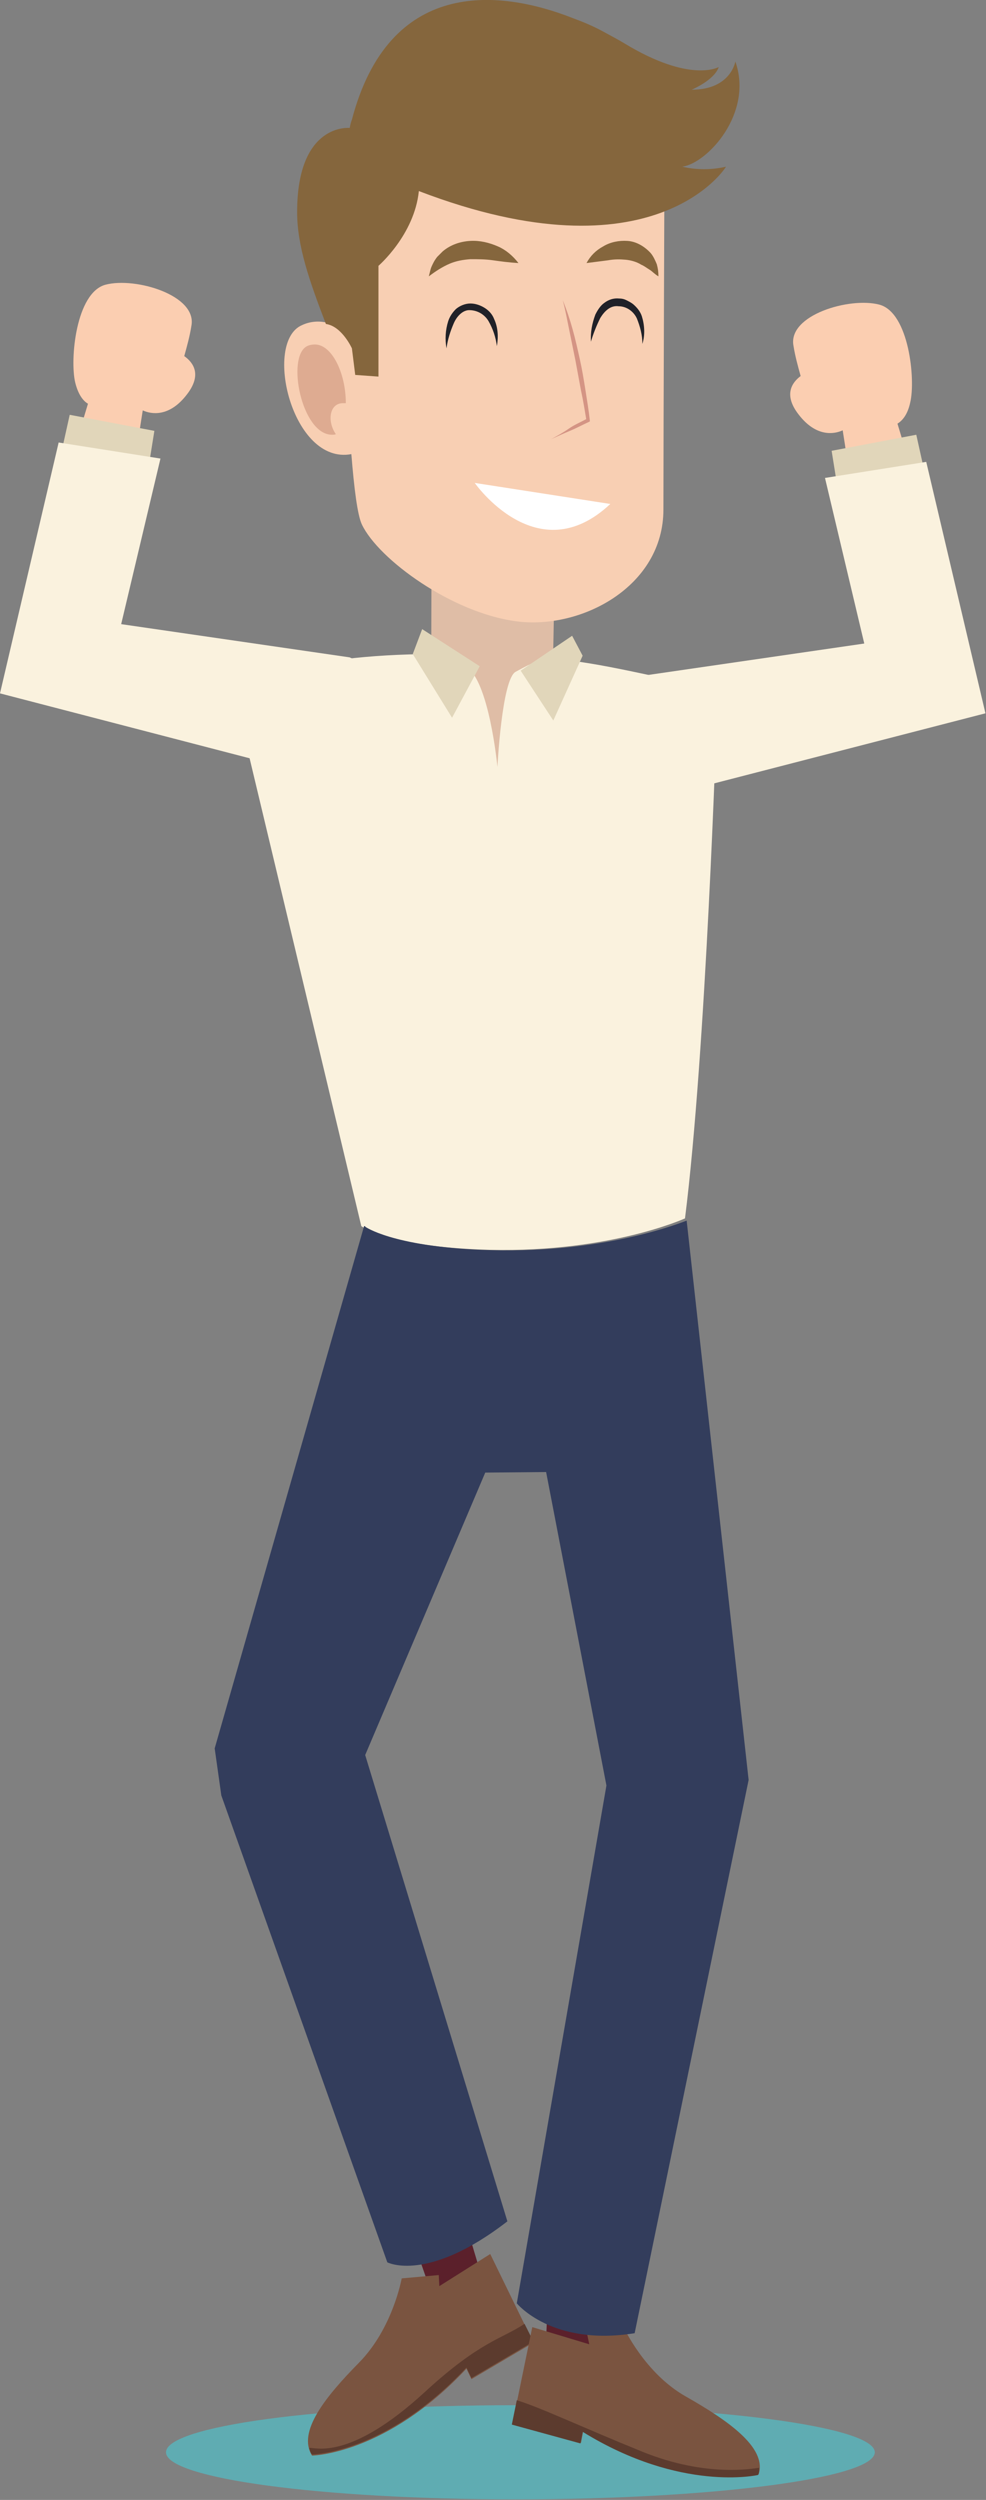 <?xml version="1.0" encoding="utf-8"?>
<!-- Generator: Adobe Illustrator 25.0.1, SVG Export Plug-In . SVG Version: 6.00 Build 0)  -->
<svg version="1.1" id="Calque_1" xmlns="http://www.w3.org/2000/svg" xmlns:xlink="http://www.w3.org/1999/xlink" x="0px" y="0px"
	 viewBox="0 0 178.2 451.4" style="enable-background:new 0 0 178.2 451.4;" xml:space="preserve">
<rect x="0" y="0" width="178.2" height="451.4" fill="#808080" stroke="none"/>
<style type="text/css">
	.st0{clip-path:url(#SVGID_2_);}
	.st1{fill:#DFBDA6;}
	.st2{fill:#F8CFB3;}
	.st3{fill:#85663D;}
	.st4{fill:#DEAB91;}
	.st5{fill:#D49484;}
	.st6{fill:#FFFFFF;}
	.st7{fill:#202128;}
	.st8{fill:#FAF2DE;}
	.st9{fill:#5FACB2;}
	.st10{fill:#5B202B;}
	.st11{clip-path:url(#SVGID_4_);}
	.st12{fill:#7A5440;}
	.st13{fill:#5C3B2E;}
	.st14{clip-path:url(#SVGID_6_);}
	.st15{fill:#333D5C;}
	.st16{fill:#E1D6BA;}
	.st17{clip-path:url(#SVGID_8_);}
	.st18{fill:#FBCEB1;}
</style>
<g id="Calque_2_1_">
	<g id="Calque_2-2">
		<g>
			<defs>
				<rect id="SVGID_1_" y="0" width="178.2" height="451.4"/>
			</defs>
			<clipPath id="SVGID_2_">
				<use xlink:href="#SVGID_1_"  style="overflow:visible;"/>
			</clipPath>
			<g class="st0">
				<path class="st1" d="M100.1,111.3L99.6,139c0,0,0.6,8.2-10.9,9.1c-10.6,0.8-10.8-12.1-10.8-12.1L78,93.7L100.1,111.3z"/>
				<path class="st2" d="M82.2,18C61.5,22.7,62,36.9,62,36.9s0.7,11,1.1,24.1c-1.9-2.7-5.5-3.7-8.5-2.3c-7.1,3-1.8,25.3,8.9,23.3
					c0.5,6.2,1.1,11,1.9,12.7c3,6.3,16.3,16,28,17.5s26.5-6.3,26.5-20.2s0.2-65.2,0.2-65.2S116.6,10.1,82.2,18"/>
				<path class="st3" d="M93.7,47.5c-1.7-0.1-3.2-0.3-4.6-0.5c-1.4-0.2-2.7-0.2-4.1-0.2c-1.3,0.1-2.5,0.3-3.7,0.8
					c-1.4,0.6-2.6,1.4-3.8,2.3c0.1-0.4,0.2-0.8,0.3-1.2c0.1-0.4,0.3-0.8,0.5-1.2c0.2-0.4,0.4-0.7,0.7-1.1c0.3-0.3,0.6-0.6,1-1
					c1.4-1.2,3.2-1.8,5-1.9c1.7-0.1,3.4,0.3,5,1C91.4,45.1,92.7,46.2,93.7,47.5"/>
				<path class="st3" d="M106,47.5c0.7-1.3,1.7-2.3,3-3c1.3-0.8,2.9-1.1,4.4-1c1.6,0.1,3.1,1,4.2,2.2c0.5,0.6,0.8,1.3,1.1,2
					c0.2,0.7,0.3,1.4,0.3,2.2c-0.7-0.4-1.1-0.9-1.6-1.2c-0.5-0.3-1-0.7-1.5-0.9c-0.8-0.5-1.8-0.8-2.8-0.9c-1.1-0.1-2.1-0.1-3.2,0.1
					L106,47.5z"/>
				<path class="st4" d="M56.9,62.2c-0.5,0-1,0.1-1.4,0.3c-3.8,1.9-1,16,4.5,16c0.2,0,0.5,0,0.7-0.1c-1.6-2.3-1.2-5.6,1.3-5.6
					c0.2,0,0.3,0,0.5,0C62.5,67.4,60,62.2,56.9,62.2"/>
				<path class="st5" d="M101.7,54.2c0.7,1.7,1.3,3.5,1.8,5.3c0.5,1.8,0.9,3.6,1.3,5.4c0.4,1.8,0.7,3.6,1,5.5s0.6,3.7,0.8,5.5v0.2
					l-0.2,0.1c-1.1,0.5-2.2,1.1-3.4,1.6s-2.3,1-3.4,1.5c1.1-0.6,2.2-1.2,3.2-1.9s2.2-1.2,3.3-1.8L106,76c-0.3-1.8-0.6-3.7-1-5.5
					l-1-5.4l-1.1-5.4C102.5,57.8,102.2,56,101.7,54.2"/>
				<path class="st6" d="M85.8,87.2c0,0,11.3,16.2,24.5,3.8L85.8,87.2z"/>
				<path class="st3" d="M75.7,34.5C74.9,42.4,68.4,48,68.4,48v14.1v-0.1c0,0.3,0,0.6,0,0.9v5.1c-1.4-0.1-2.8-0.2-4.2-0.3l-0.6-4.8
					c0,0-1.8-4-4.7-4.4c-3-7.8-5.2-14.1-5.2-20.2c0-16.2,9.5-15.2,9.5-15.2c0.1-0.5,0.2-1,0.4-1.5C70.3-3.8,89.9-2.1,103.6,3.3
					c1.9,0.7,3.8,1.5,5.6,2.5c1.3,0.7,2.6,1.4,3.6,2c12,7.3,17.1,4.3,17.1,4.3c-0.8,2.4-4.9,4.1-4.9,4.1c7.1,0,7.9-5.1,7.9-5.1
					c3.3,9.4-5.1,18.4-9.6,19c2.6,0.6,5.3,0.6,7.9,0C131.3,30.1,118.3,50.8,75.7,34.5"/>
				<path class="st7" d="M106.8,61.7c-0.1-1.7,0.2-3.3,0.8-4.9c0.4-0.8,0.9-1.6,1.6-2.1c0.8-0.6,1.7-0.9,2.7-0.8
					c0.5,0,0.9,0.1,1.3,0.3c0.4,0.2,0.8,0.4,1.2,0.7c0.7,0.6,1.3,1.3,1.6,2.2c0.5,1.6,0.6,3.4,0.1,5c0-1.6-0.4-3.1-1-4.6
					c-0.6-1.3-1.9-2.2-3.3-2.2c-1.4-0.2-2.5,0.8-3.3,2.1C107.8,58.8,107.2,60.3,106.8,61.7"/>
				<path class="st7" d="M80.7,62.9c-0.3-1.6-0.2-3.3,0.3-4.9c0.3-0.9,0.8-1.6,1.4-2.2c0.7-0.6,1.7-1,2.6-1c0.9,0,1.8,0.3,2.6,0.8
					c0.8,0.5,1.4,1.2,1.7,2c0.7,1.5,0.8,3.2,0.5,4.9c-0.2-1.6-0.7-3.1-1.5-4.5c-0.7-1.2-2-2-3.5-2C83.7,56,82.6,57,82,58.4
					C81.4,59.8,80.9,61.3,80.7,62.9"/>
				<path class="st8" d="M129.5,130.5c0,0-1.9,59.4-5.7,89.5c0,0-14.5,6.6-37.5,5.6c-16.3-0.7-21-4.2-21-4.2L42,123.9
					c0,0,11.7-5.8,36.5-5.8c0,0,0-0.8,5.6,2.2c4.3,2.3,5.8,18.2,5.8,18.2s0.8-15.9,3.3-17.2c3.7-2,3.1-1.6,6.2-2.4
					c9.3,0.7,19.1,3.5,29.9,5.4L129.5,130.5z"/>
				<path class="st9" d="M93.2,434.3c-35.4,0-63.2,3.8-63.2,8.5s27.8,8.5,63.2,8.5s64.9-3.8,64.9-8.5S128.6,434.3,93.2,434.3"/>
			</g>
		</g>
		<polygon class="st10" points="81.3,391.8 88.6,416.3 80.3,420.7 71.2,394.7 		"/>
		<g>
			<defs>
				<rect id="SVGID_3_" y="0" width="178.2" height="451.4"/>
			</defs>
			<clipPath id="SVGID_4_">
				<use xlink:href="#SVGID_3_"  style="overflow:visible;"/>
			</clipPath>
			<g class="st11">
				<path class="st12" d="M72.6,411.4c0,0-1.6,9-7.7,15.2s-11.2,12.5-8.5,16.8c0,0,13.4-0.2,27.9-15.7l0.9,1.9l11.2-6.6l-7.8-16
					l-9.2,5.8l-0.1-2L72.6,411.4z"/>
				<path class="st13" d="M76.8,431.9c-13.6,12.5-19.8,10-20.9,10.1c0.1,0.4,0.2,0.9,0.5,1.2c0,0,13.4-0.2,27.9-15.7l0.9,1.9
					l11.2-6.6l-1.6-3.2C90.8,422.3,86.8,422.7,76.8,431.9"/>
			</g>
		</g>
		<polygon class="st10" points="99.5,403.7 98.4,429.3 107.6,431.3 109.9,403.8 		"/>
		<g>
			<defs>
				<rect id="SVGID_5_" y="0" width="178.2" height="451.4"/>
			</defs>
			<clipPath id="SVGID_6_">
				<use xlink:href="#SVGID_5_"  style="overflow:visible;"/>
			</clipPath>
			<g class="st14">
				<path class="st12" d="M112.7,420.2c0,0,3.8,8.3,11.2,12.5s14.8,9.2,13.2,14.1c0,0-13.9,3.2-31.7-7.8l-0.4,2.1l-12.4-3.4
					l3.6-17.5l10.3,3.1l-0.4-1.9L112.7,420.2z"/>
				<path class="st13" d="M116.1,442.7c11.6,4.7,20.1,3,21.1,2.9c0,0.4,0,0.9-0.2,1.3c0,0-13.9,3.2-31.7-7.8l-0.4,2.1l-12.4-3.4
					l0.9-4.4C97.9,434.8,105,438.2,116.1,442.7"/>
				<path class="st15" d="M124.1,220.4c-3.1,1.2-16.8,6.1-37,5.3C70.8,225,66,221.5,66,221.5v-0.1h-0.2l-27,94.3l1.2,8.5l30,84.3
					c0,0,7.2,3.8,21.7-7.4L66,316.9l21.7-51l11-0.1l10.9,56.6l-16.2,93.5c0,0,6.3,7.8,21.3,5.4l20.6-99.9L124.1,220.4z"/>
			</g>
		</g>
		<polygon class="st16" points="74.6,118.1 81.7,129.6 86.7,120.3 76.3,113.6 		"/>
		<polygon class="st16" points="105.3,118.4 100,130.1 94.1,121.1 103.4,114.8 		"/>
		<g>
			<defs>
				<rect id="SVGID_7_" y="0" width="178.2" height="451.4"/>
			</defs>
			<clipPath id="SVGID_8_">
				<use xlink:href="#SVGID_7_"  style="overflow:visible;"/>
			</clipPath>
			<g class="st17">
				<path class="st18" d="M162.2,76.5c1.1,3.6,2.4,8,3.6,12.6c-3.8,0.8-7.6,1.6-11.4,2.5c-0.9-5.8-1.6-10.9-2.1-13.9
					c-1.5,0.7-4.8,1.3-8-2.9c-2.7-3.5-1.2-5.7,0.4-6.9c-0.5-1.8-1-3.6-1.3-5.5c-1-5.5,10.1-8.8,15.5-7.4s6.6,13.6,5.6,17.7
					C164,75,163,76,162.2,76.5"/>
				<path class="st16" d="M167.4,86.6l-1.8-8.1l-15.3,2.9l1.3,8.1C156.8,88.5,162.1,87.5,167.4,86.6"/>
				<path class="st8" d="M149.1,86.3l7.1,29.9l-41.3,6c-9,3.9,1.4,22.5,1.4,22.5l2.9-0.7l58.9-15.2l-10.7-45.4L149.1,86.3z"/>
				<path class="st18" d="M15.9,72.9c-1.1,3.6-2.4,8-3.6,12.6c3.8,0.8,7.6,1.6,11.4,2.5c0.9-5.8,1.6-10.9,2.1-13.9
					c1.5,0.7,4.8,1.3,8-2.9c2.7-3.5,1.2-5.7-0.5-6.9c0.5-1.8,1-3.6,1.3-5.5c1-5.5-10.1-8.8-15.5-7.4S12.6,65,13.6,69.1
					C14.2,71.5,15.2,72.5,15.9,72.9"/>
				<path class="st16" d="M10.8,83l1.8-8.1l15.3,2.9l-1.3,8.1C21.3,84.9,16,83.9,10.8,83"/>
				<path class="st8" d="M29,82.8l-7.1,29.9l41.3,6c9,3.9-1.4,22.5-1.4,22.5l-2.9-0.7L0,125.2l10.6-45.3L29,82.8z"/>
			</g>
		</g>
	</g>
</g>
</svg>
